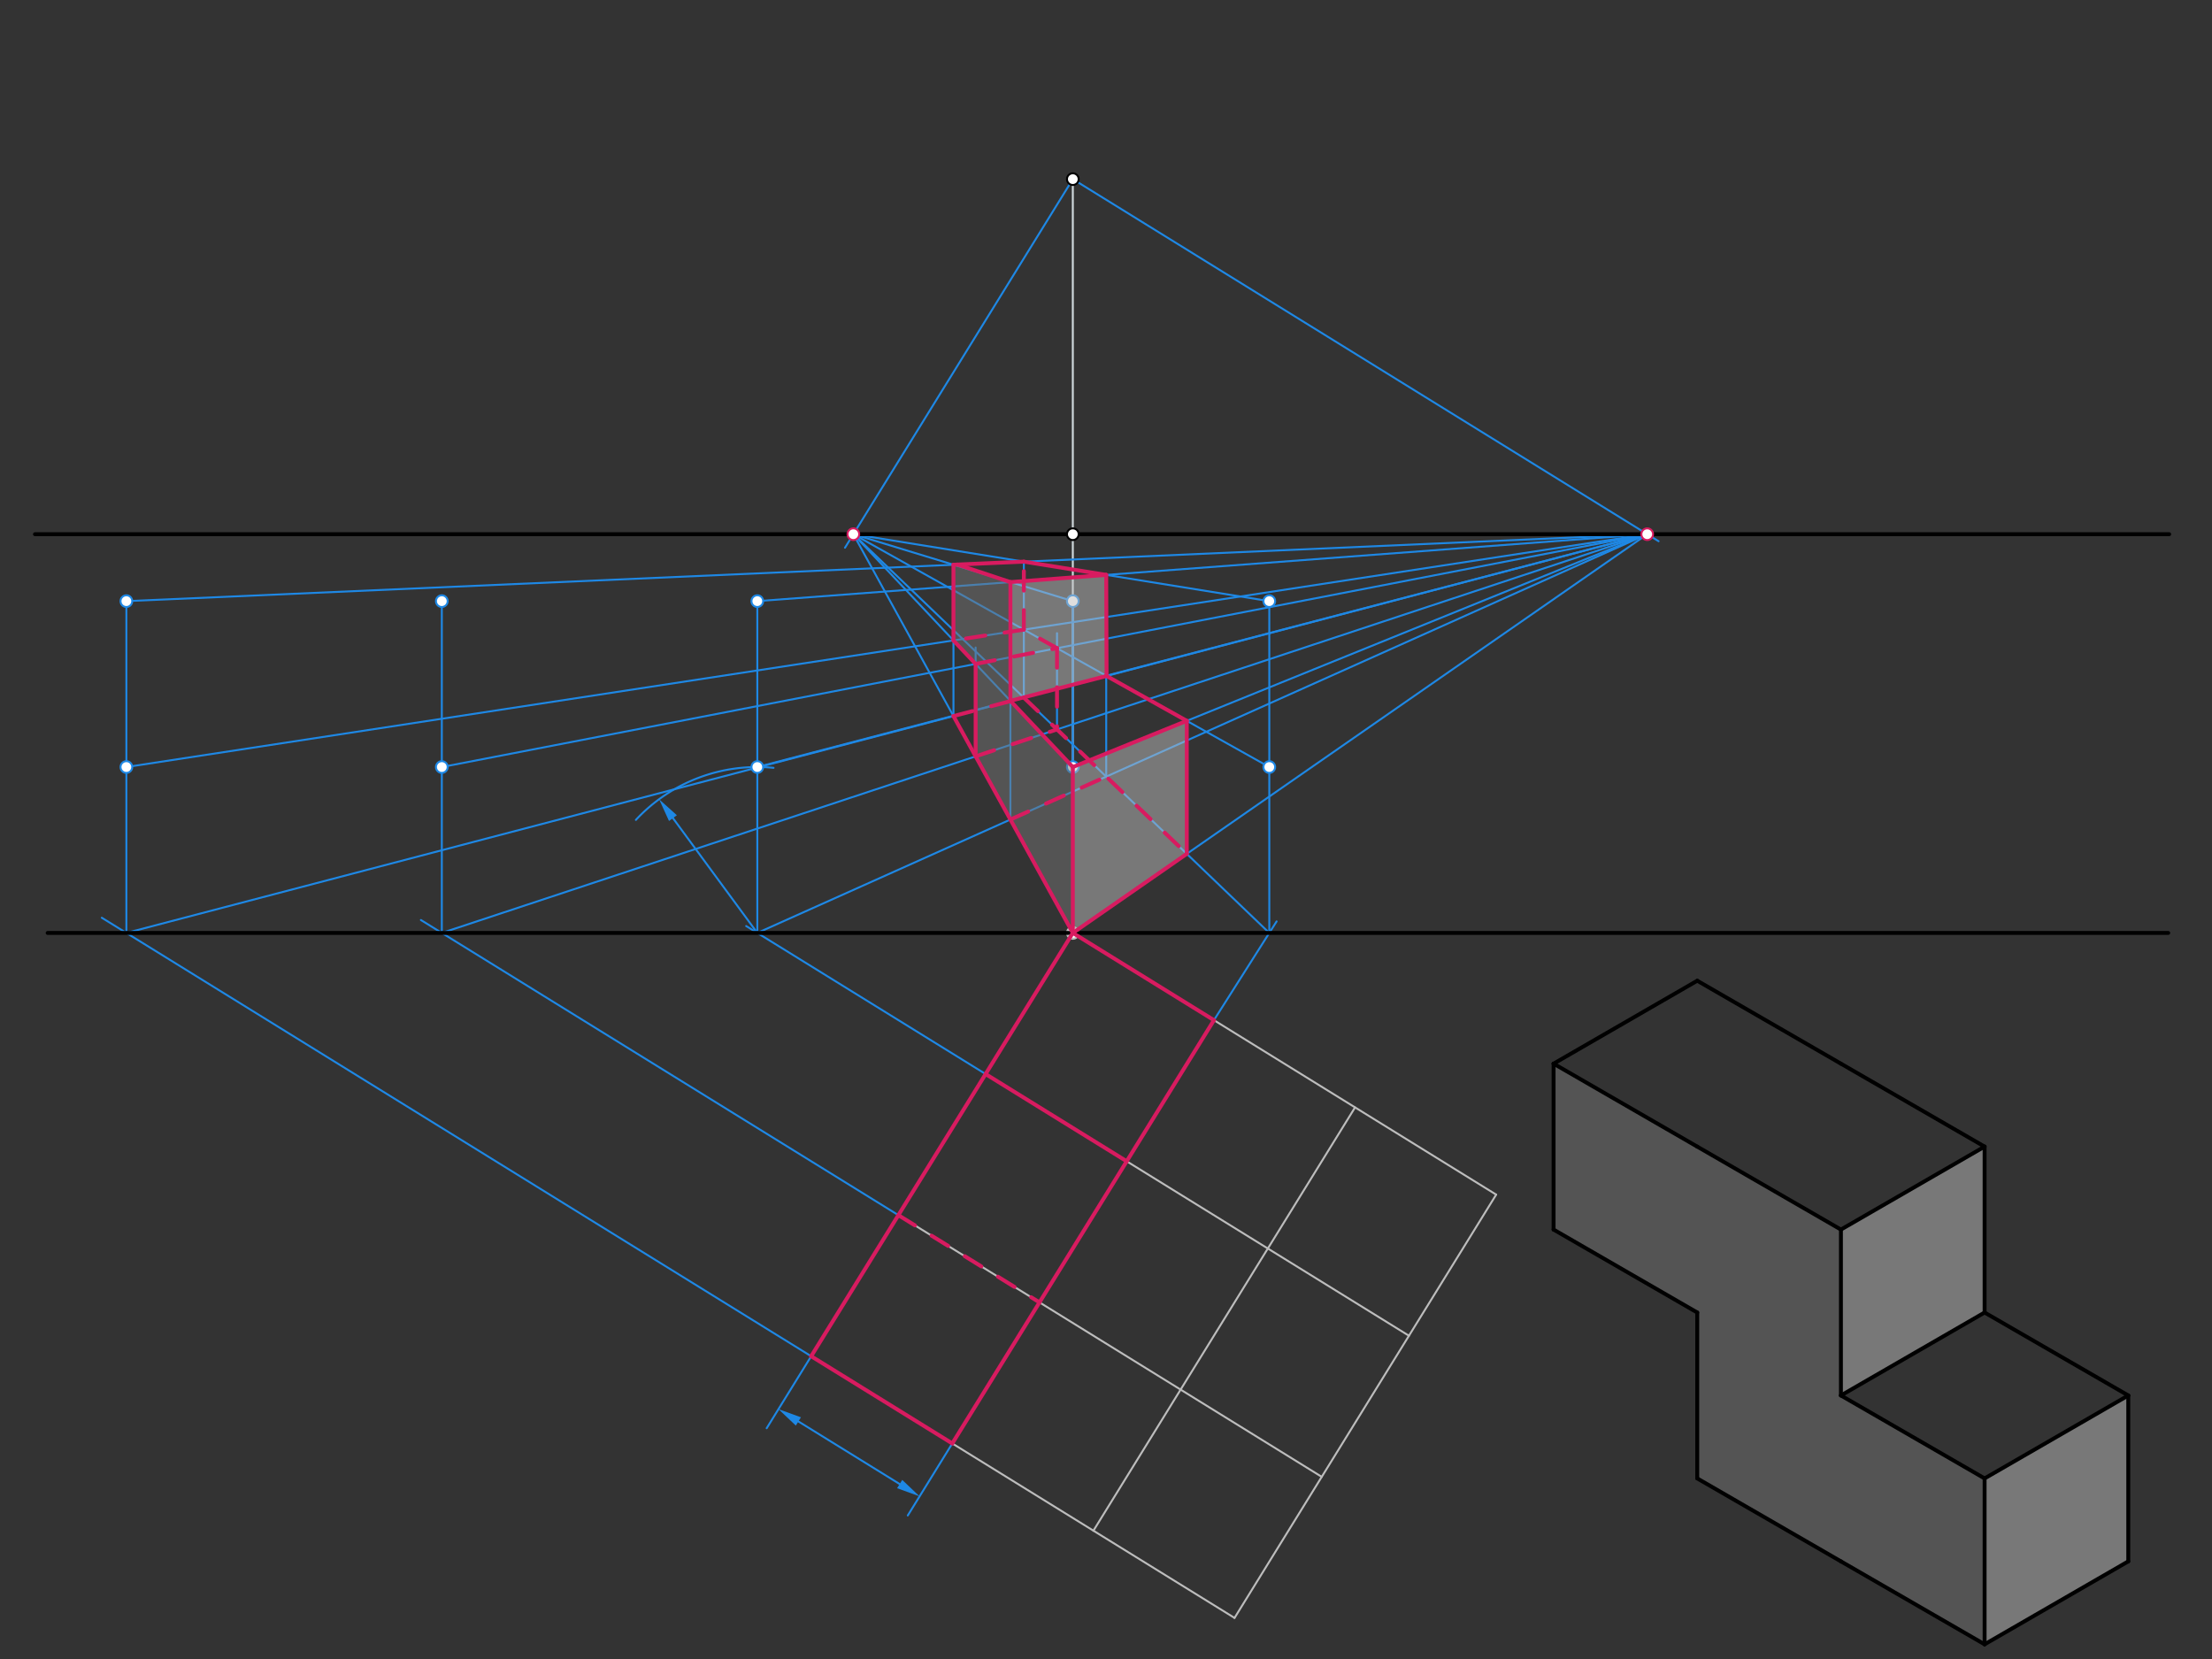 <svg xmlns="http://www.w3.org/2000/svg" class="svg--816" height="100%" preserveAspectRatio="xMidYMid meet" viewBox="0 0 1133.858 850.394" width="100%"><rect x="0" y="0" width="1133.858" height="850.394" fill="#333333" stroke="none"/><defs><marker id="marker-arrow" markerHeight="16" markerUnits="userSpaceOnUse" markerWidth="24" orient="auto-start-reverse" refX="24" refY="4" viewBox="0 0 24 8"><path d="M 0 0 L 24 4 L 0 8 z" stroke="inherit"></path></marker></defs><g class="aux-layer--949"><g class="element--733"><line stroke="#BDBDBD" stroke-dasharray="none" stroke-linecap="round" stroke-width="1" x1="549.922" x2="766.929" y1="478.219" y2="612.357"></line></g><g class="element--733"><line stroke="#BDBDBD" stroke-dasharray="none" stroke-linecap="round" stroke-width="1" x1="549.922" x2="415.784" y1="478.219" y2="695.226"></line></g><g class="element--733"><line stroke="#BDBDBD" stroke-dasharray="none" stroke-linecap="round" stroke-width="1" x1="505.209" x2="722.216" y1="550.555" y2="684.693"></line></g><g class="element--733"><line stroke="#BDBDBD" stroke-dasharray="none" stroke-linecap="round" stroke-width="1" x1="460.503" x2="677.51" y1="622.88" y2="757.018"></line></g><g class="element--733"><line stroke="#BDBDBD" stroke-dasharray="none" stroke-linecap="round" stroke-width="1" x1="622.258" x2="488.119" y1="522.932" y2="739.939"></line></g><g class="element--733"><line stroke="#BDBDBD" stroke-dasharray="none" stroke-linecap="round" stroke-width="1" x1="415.802" x2="632.81" y1="695.196" y2="829.334"></line></g><g class="element--733"><line stroke="#BDBDBD" stroke-dasharray="none" stroke-linecap="round" stroke-width="1" x1="694.593" x2="560.455" y1="567.644" y2="784.652"></line></g><g class="element--733"><line stroke="#BDBDBD" stroke-dasharray="none" stroke-linecap="round" stroke-width="1" x1="766.929" x2="632.791" y1="612.357" y2="829.364"></line></g><g class="element--733"><line stroke="#CFD8DC" stroke-dasharray="none" stroke-linecap="round" stroke-width="1" x1="549.922" x2="549.922" y1="91.828" y2="478.219"></line></g><g class="element--733"><line stroke="#1E88E5" stroke-dasharray="none" stroke-linecap="round" stroke-width="1" x1="549.922" x2="433.13" y1="91.828" y2="280.772"></line></g><g class="element--733"><line stroke="#1E88E5" stroke-dasharray="none" stroke-linecap="round" stroke-width="1" x1="549.922" x2="850.185" y1="91.828" y2="277.429"></line></g><g class="element--733"><line stroke="#1E88E5" stroke-dasharray="none" stroke-linecap="round" stroke-width="1" x1="622.258" x2="654.386" y1="522.932" y2="472.305"></line></g><g class="element--733"><line stroke="#1E88E5" stroke-dasharray="none" stroke-linecap="round" stroke-width="1" x1="505.212" x2="382.482" y1="550.549" y2="474.686"></line></g><g class="element--733"><line stroke="#1E88E5" stroke-dasharray="none" stroke-linecap="round" stroke-width="1" x1="460.503" x2="215.744" y1="622.88" y2="471.588"></line></g><g class="element--733"><line stroke="#1E88E5" stroke-dasharray="none" stroke-linecap="round" stroke-width="1" x1="415.802" x2="52.179" y1="695.196" y2="470.43"></line></g><g class="element--733"><line stroke="#1E88E5" stroke-dasharray="none" stroke-linecap="round" stroke-width="1" x1="64.78" x2="844.359" y1="478.219" y2="273.828"></line></g><g class="element--733"><line stroke="#1E88E5" stroke-dasharray="none" stroke-linecap="round" stroke-width="1" x1="226.471" x2="844.359" y1="478.219" y2="273.828"></line></g><g class="element--733"><line stroke="#1E88E5" stroke-dasharray="none" stroke-linecap="round" stroke-width="1" x1="388.197" x2="844.359" y1="478.219" y2="273.828"></line></g><g class="element--733"><line stroke="#1E88E5" stroke-dasharray="none" stroke-linecap="round" stroke-width="1" x1="549.922" x2="844.359" y1="478.219" y2="273.828"></line></g><g class="element--733"><line stroke="#1E88E5" stroke-dasharray="none" stroke-linecap="round" stroke-width="1" x1="549.922" x2="437.423" y1="478.219" y2="273.828"></line></g><g class="element--733"><line stroke="#1E88E5" stroke-dasharray="none" stroke-linecap="round" stroke-width="1" x1="650.633" x2="437.423" y1="478.219" y2="273.828"></line></g><g class="element--733"><line stroke="#1E88E5" stroke-dasharray="none" stroke-linecap="round" stroke-width="1" x1="488.138" x2="465.325" y1="739.908" y2="776.816"></line></g><g class="element--733"><line stroke="#1E88E5" stroke-dasharray="none" stroke-linecap="round" stroke-width="1" x1="415.802" x2="392.989" y1="695.196" y2="732.103"></line></g><g class="element--733"><line stroke="#1E88E5" stroke-dasharray="none" stroke-linecap="round" stroke-width="1" x1="409.248" x2="461.169" y1="728.623" y2="760.716"></line><path d="M399.04,722.313 l12,2.5 l0,-5 z" fill="#1E88E5" stroke="#1E88E5" stroke-width="0" transform="rotate(31.721, 399.04, 722.313)"></path><path d="M471.376,767.026 l12,2.5 l0,-5 z" fill="#1E88E5" stroke="#1E88E5" stroke-width="0" transform="rotate(211.721, 471.376, 767.026)"></path></g><g class="element--733"><line stroke="#1E88E5" stroke-dasharray="none" stroke-linecap="round" stroke-width="1" x1="388.197" x2="388.197" y1="478.219" y2="308.14"></line></g><g class="element--733"><path d="M 325.952 420.276 A 85.039 85.039 0 0 1 396.504 393.586" fill="none" stroke="#1E88E5" stroke-dasharray="none" stroke-linecap="round" stroke-width="1"></path></g><g class="element--733"><line stroke="#1E88E5" stroke-dasharray="none" stroke-linecap="round" stroke-width="1" x1="388.197" x2="344.947" y1="478.219" y2="419.361"></line><path d="M337.842,409.691 l12,2.5 l0,-5 z" fill="#1E88E5" stroke="#1E88E5" stroke-width="0" transform="rotate(53.691, 337.842, 409.691)"></path></g><g class="element--733"><line stroke="#1E88E5" stroke-dasharray="none" stroke-linecap="round" stroke-width="1" x1="226.471" x2="226.471" y1="478.219" y2="308.14"></line></g><g class="element--733"><line stroke="#1E88E5" stroke-dasharray="none" stroke-linecap="round" stroke-width="1" x1="549.922" x2="549.922" y1="478.219" y2="308.14"></line></g><g class="element--733"><line stroke="#1E88E5" stroke-dasharray="none" stroke-linecap="round" stroke-width="1" x1="650.633" x2="650.633" y1="478.219" y2="308.14"></line></g><g class="element--733"><line stroke="#1E88E5" stroke-dasharray="none" stroke-linecap="round" stroke-width="1" x1="64.78" x2="64.78" y1="478.219" y2="308.14"></line></g><g class="element--733"><line stroke="#1E88E5" stroke-dasharray="none" stroke-linecap="round" stroke-width="1" x1="388.197" x2="844.359" y1="308.14" y2="273.828"></line></g><g class="element--733"><line stroke="#1E88E5" stroke-dasharray="none" stroke-linecap="round" stroke-width="1" x1="517.927" x2="517.927" y1="420.091" y2="298.368"></line></g><g class="element--733"><line stroke="#1E88E5" stroke-dasharray="none" stroke-linecap="round" stroke-width="1" x1="549.922" x2="437.423" y1="308.14" y2="273.828"></line></g><g class="element--733"><line stroke="#1E88E5" stroke-dasharray="none" stroke-linecap="round" stroke-width="1" x1="650.633" x2="437.423" y1="308.14" y2="273.828"></line></g><g class="element--733"><line stroke="#1E88E5" stroke-dasharray="none" stroke-linecap="round" stroke-width="1" x1="567.041" x2="567.041" y1="398.085" y2="294.688"></line></g><g class="element--733"><line stroke="#1E88E5" stroke-dasharray="none" stroke-linecap="round" stroke-width="1" x1="500.102" x2="500.102" y1="387.705" y2="331.92"></line></g><g class="element--733"><line stroke="#1E88E5" stroke-dasharray="none" stroke-linecap="round" stroke-width="1" x1="488.741" x2="488.741" y1="367.064" y2="289.248"></line></g><g class="element--733"><line stroke="#1E88E5" stroke-dasharray="none" stroke-linecap="round" stroke-width="1" x1="541.818" x2="541.818" y1="373.905" y2="324.558"></line></g><g class="element--733"><line stroke="#1E88E5" stroke-dasharray="none" stroke-linecap="round" stroke-width="1" x1="524.816" x2="524.816" y1="357.606" y2="287.813"></line></g><g class="element--733"><line stroke="#1E88E5" stroke-dasharray="none" stroke-linecap="round" stroke-width="1" x1="388.197" x2="844.359" y1="393.179" y2="273.828"></line></g><g class="element--733"><line stroke="#1E88E5" stroke-dasharray="none" stroke-linecap="round" stroke-width="1" x1="549.922" x2="437.423" y1="393.179" y2="273.828"></line></g><g class="element--733"><line stroke="#1E88E5" stroke-dasharray="none" stroke-linecap="round" stroke-width="1" x1="549.922" x2="844.359" y1="393.179" y2="273.828"></line></g><g class="element--733"><line stroke="#1E88E5" stroke-dasharray="none" stroke-linecap="round" stroke-width="1" x1="650.633" x2="437.423" y1="393.179" y2="273.828"></line></g><g class="element--733"><line stroke="#1E88E5" stroke-dasharray="none" stroke-linecap="round" stroke-width="1" x1="608.335" x2="608.335" y1="437.67" y2="369.502"></line></g><g class="element--733"><line stroke="#1E88E5" stroke-dasharray="none" stroke-linecap="round" stroke-width="1" x1="64.78" x2="844.359" y1="393.179" y2="273.828"></line></g><g class="element--733"><line stroke="#1E88E5" stroke-dasharray="none" stroke-linecap="round" stroke-width="1" x1="226.471" x2="844.359" y1="393.179" y2="273.828"></line></g><g class="element--733"><line stroke="#1E88E5" stroke-dasharray="none" stroke-linecap="round" stroke-width="1" x1="64.78" x2="844.359" y1="308.14" y2="273.828"></line></g><g class="element--733"><circle cx="549.922" cy="478.219" r="3" stroke="#BDBDBD" stroke-width="1" fill="#ffffff"></circle>}</g><g class="element--733"><circle cx="388.197" cy="393.179" r="3" stroke="#1E88E5" stroke-width="1" fill="#ffffff"></circle>}</g><g class="element--733"><circle cx="388.197" cy="308.14" r="3" stroke="#1E88E5" stroke-width="1" fill="#ffffff"></circle>}</g><g class="element--733"><circle cx="226.471" cy="393.179" r="3" stroke="#1E88E5" stroke-width="1" fill="#ffffff"></circle>}</g><g class="element--733"><circle cx="226.471" cy="308.14" r="3" stroke="#1E88E5" stroke-width="1" fill="#ffffff"></circle>}</g><g class="element--733"><circle cx="549.922" cy="393.179" r="3" stroke="#1E88E5" stroke-width="1" fill="#ffffff"></circle>}</g><g class="element--733"><circle cx="549.922" cy="308.14" r="3" stroke="#1E88E5" stroke-width="1" fill="#ffffff"></circle>}</g><g class="element--733"><circle cx="650.633" cy="393.179" r="3" stroke="#1E88E5" stroke-width="1" fill="#ffffff"></circle>}</g><g class="element--733"><circle cx="650.633" cy="308.14" r="3" stroke="#1E88E5" stroke-width="1" fill="#ffffff"></circle>}</g><g class="element--733"><circle cx="64.78" cy="393.179" r="3" stroke="#1E88E5" stroke-width="1" fill="#ffffff"></circle>}</g><g class="element--733"><circle cx="64.78" cy="308.14" r="3" stroke="#1E88E5" stroke-width="1" fill="#ffffff"></circle>}</g></g><g class="main-layer--75a"><g class="element--733"><g fill="#BDBDBD" opacity="0.5"><path d="M 943.646 630.27 L 943.646 715.309 L 1017.292 672.789 L 1017.292 587.75 L 943.646 630.27 Z" stroke="none"></path></g></g><g class="element--733"><g fill="#757575" opacity="0.5"><path d="M 796.354 545.23 L 943.646 630.27 L 943.646 715.309 L 1017.292 757.829 L 1017.292 842.868 L 870 757.829 L 870 672.789 L 796.354 630.27 L 796.354 545.23 Z" stroke="none"></path></g></g><g class="element--733"><g fill="#BDBDBD" opacity="0.5"><path d="M 1017.292 842.868 L 1017.292 757.829 L 1090.939 715.309 L 1090.939 800.348 L 1017.292 842.868 Z" stroke="none"></path></g></g><g class="element--733"><g fill="#BDBDBD" opacity="0.5"><path d="M 549.922 478.219 L 549.922 393.179 L 608.335 369.502 L 608.335 437.67 L 549.922 478.219 Z" stroke="none"></path></g></g><g class="element--733"><g fill="#BDBDBD" opacity="0.5"><path d="M 517.927 298.382 L 567.041 294.688 L 567.223 346.488 L 517.927 359.236 L 517.927 298.382 Z" stroke="none"></path></g></g><g class="element--733"><g fill="#757575" opacity="0.5"><path d="M 488.741 328.272 L 488.741 289.48 L 517.927 298.382 L 517.927 359.236 L 549.922 393.179 L 549.922 478.219 L 500.102 387.705 L 500.102 340.325 L 488.741 328.272 Z" stroke="none"></path></g></g><g class="element--733"><line stroke="#000000" stroke-dasharray="none" stroke-linecap="round" stroke-width="2" x1="17.922" x2="1111.922" y1="273.828" y2="273.828"></line></g><g class="element--733"><line stroke="#000000" stroke-dasharray="none" stroke-linecap="round" stroke-width="2" x1="24.422" x2="1111.422" y1="478.219" y2="478.219"></line></g><g class="element--733"><line stroke="#000000" stroke-dasharray="none" stroke-linecap="round" stroke-width="2" x1="1017.292" x2="1017.292" y1="587.75" y2="672.789"></line></g><g class="element--733"><line stroke="#000000" stroke-dasharray="none" stroke-linecap="round" stroke-width="2" x1="1017.292" x2="943.646" y1="587.75" y2="545.23"></line></g><g class="element--733"><line stroke="#000000" stroke-dasharray="none" stroke-linecap="round" stroke-width="2" x1="1017.292" x2="943.646" y1="587.75" y2="630.27"></line></g><g class="element--733"><line stroke="#000000" stroke-dasharray="none" stroke-linecap="round" stroke-width="2" x1="943.646" x2="870" y1="630.27" y2="587.75"></line></g><g class="element--733"><line stroke="#000000" stroke-dasharray="none" stroke-linecap="round" stroke-width="2" x1="943.646" x2="943.646" y1="630.27" y2="715.309"></line></g><g class="element--733"><line stroke="#000000" stroke-dasharray="none" stroke-linecap="round" stroke-width="2" x1="1017.292" x2="1090.939" y1="757.829" y2="715.309"></line></g><g class="element--733"><line stroke="#000000" stroke-dasharray="none" stroke-linecap="round" stroke-width="2" x1="943.646" x2="1017.292" y1="715.309" y2="757.829"></line></g><g class="element--733"><line stroke="#000000" stroke-dasharray="none" stroke-linecap="round" stroke-width="2" x1="1017.292" x2="943.646" y1="672.789" y2="715.309"></line></g><g class="element--733"><line stroke="#000000" stroke-dasharray="none" stroke-linecap="round" stroke-width="2" x1="870" x2="870" y1="672.789" y2="757.829"></line></g><g class="element--733"><line stroke="#000000" stroke-dasharray="none" stroke-linecap="round" stroke-width="2" x1="870" x2="943.646" y1="757.829" y2="800.348"></line></g><g class="element--733"><line stroke="#000000" stroke-dasharray="none" stroke-linecap="round" stroke-width="2" x1="943.646" x2="1017.292" y1="800.348" y2="842.868"></line></g><g class="element--733"><line stroke="#000000" stroke-dasharray="none" stroke-linecap="round" stroke-width="2" x1="1017.292" x2="1017.292" y1="757.829" y2="842.868"></line></g><g class="element--733"><line stroke="#000000" stroke-dasharray="none" stroke-linecap="round" stroke-width="2" x1="1017.292" x2="1090.939" y1="842.868" y2="800.348"></line></g><g class="element--733"><line stroke="#000000" stroke-dasharray="none" stroke-linecap="round" stroke-width="2" x1="1017.292" x2="1090.939" y1="672.789" y2="715.309"></line></g><g class="element--733"><line stroke="#000000" stroke-dasharray="none" stroke-linecap="round" stroke-width="2" x1="1090.939" x2="1090.939" y1="715.309" y2="800.348"></line></g><g class="element--733"><line stroke="#000000" stroke-dasharray="none" stroke-linecap="round" stroke-width="2" x1="870" x2="796.354" y1="587.75" y2="545.23"></line></g><g class="element--733"><line stroke="#000000" stroke-dasharray="none" stroke-linecap="round" stroke-width="2" x1="943.646" x2="870" y1="545.23" y2="502.711"></line></g><g class="element--733"><line stroke="#000000" stroke-dasharray="none" stroke-linecap="round" stroke-width="2" x1="796.354" x2="870" y1="545.23" y2="502.711"></line></g><g class="element--733"><line stroke="#000000" stroke-dasharray="none" stroke-linecap="round" stroke-width="2" x1="796.354" x2="796.354" y1="545.23" y2="630.27"></line></g><g class="element--733"><line stroke="#000000" stroke-dasharray="none" stroke-linecap="round" stroke-width="2" x1="796.354" x2="870" y1="630.27" y2="672.789"></line></g><g class="element--733"><line stroke="#D81B60" stroke-dasharray="none" stroke-linecap="round" stroke-width="2" x1="549.922" x2="415.802" y1="478.219" y2="695.196"></line></g><g class="element--733"><line stroke="#D81B60" stroke-dasharray="none" stroke-linecap="round" stroke-width="2" x1="415.802" x2="488.138" y1="695.196" y2="739.908"></line></g><g class="element--733"><line stroke="#D81B60" stroke-dasharray="none" stroke-linecap="round" stroke-width="2" x1="488.138" x2="622.258" y1="739.908" y2="522.932"></line></g><g class="element--733"><line stroke="#D81B60" stroke-dasharray="none" stroke-linecap="round" stroke-width="2" x1="622.258" x2="549.922" y1="522.932" y2="478.219"></line></g><g class="element--733"><line stroke="#D81B60" stroke-dasharray="none" stroke-linecap="round" stroke-width="2" x1="505.212" x2="577.545" y1="550.549" y2="595.267"></line></g><g class="element--733"><line stroke="#D81B60" stroke-dasharray="10" stroke-linecap="round" stroke-width="2" x1="460.503" x2="532.838" y1="622.88" y2="667.593"></line></g><g class="element--733"><line stroke="#D81B60" stroke-dasharray="none" stroke-linecap="round" stroke-width="2" x1="488.741" x2="549.922" y1="367.064" y2="478.219"></line></g><g class="element--733"><line stroke="#D81B60" stroke-dasharray="none" stroke-linecap="round" stroke-width="2" x1="549.922" x2="608.335" y1="478.219" y2="437.67"></line></g><g class="element--733"><line stroke="#D81B60" stroke-dasharray="10" stroke-linecap="round" stroke-width="2" x1="488.741" x2="518.06" y1="367.064" y2="359.377"></line></g><g class="element--733"><line stroke="#D81B60" stroke-dasharray="10" stroke-linecap="round" stroke-width="2" x1="524.816" x2="608.335" y1="357.606" y2="437.67"></line></g><g class="element--733"><line stroke="#D81B60" stroke-dasharray="10" stroke-linecap="round" stroke-width="2" x1="500.102" x2="541.818" y1="387.705" y2="373.905"></line></g><g class="element--733"><line stroke="#D81B60" stroke-dasharray="10" stroke-linecap="round" stroke-width="2" x1="517.927" x2="567.041" y1="420.091" y2="398.085"></line></g><g class="element--733"><line stroke="#D81B60" stroke-dasharray="none" stroke-linecap="round" stroke-width="2" x1="549.922" x2="549.922" y1="478.219" y2="393.179"></line></g><g class="element--733"><line stroke="#D81B60" stroke-dasharray="none" stroke-linecap="round" stroke-width="2" x1="549.922" x2="608.335" y1="393.179" y2="369.502"></line></g><g class="element--733"><line stroke="#D81B60" stroke-dasharray="none" stroke-linecap="round" stroke-width="2" x1="608.335" x2="608.335" y1="369.502" y2="437.67"></line></g><g class="element--733"><line stroke="#D81B60" stroke-dasharray="none" stroke-linecap="round" stroke-width="2" x1="608.335" x2="567.041" y1="369.502" y2="346.386"></line></g><g class="element--733"><line stroke="#D81B60" stroke-dasharray="none" stroke-linecap="round" stroke-width="2" x1="567.223" x2="517.927" y1="346.488" y2="359.236"></line></g><g class="element--733"><line stroke="#D81B60" stroke-dasharray="none" stroke-linecap="round" stroke-width="2" x1="517.927" x2="549.922" y1="359.236" y2="393.179"></line></g><g class="element--733"><line stroke="#D81B60" stroke-dasharray="none" stroke-linecap="round" stroke-width="2" x1="517.927" x2="517.927" y1="359.236" y2="298.382"></line></g><g class="element--733"><line stroke="#D81B60" stroke-dasharray="none" stroke-linecap="round" stroke-width="2" x1="517.927" x2="567.041" y1="298.382" y2="294.688"></line></g><g class="element--733"><line stroke="#D81B60" stroke-dasharray="none" stroke-linecap="round" stroke-width="2" x1="567.041" x2="567.223" y1="294.688" y2="346.488"></line></g><g class="element--733"><line stroke="#D81B60" stroke-dasharray="none" stroke-linecap="round" stroke-width="2" x1="567.041" x2="524.816" y1="294.688" y2="287.892"></line></g><g class="element--733"><line stroke="#D81B60" stroke-dasharray="none" stroke-linecap="round" stroke-width="2" x1="524.816" x2="488.741" y1="287.892" y2="289.48"></line></g><g class="element--733"><line stroke="#D81B60" stroke-dasharray="none" stroke-linecap="round" stroke-width="2" x1="490.758" x2="517.927" y1="289.391" y2="298.382"></line></g><g class="element--733"><line stroke="#D81B60" stroke-dasharray="none" stroke-linecap="round" stroke-width="2" x1="488.741" x2="488.741" y1="289.48" y2="328.272"></line></g><g class="element--733"><line stroke="#D81B60" stroke-dasharray="none" stroke-linecap="round" stroke-width="2" x1="488.741" x2="500.102" y1="328.272" y2="340.325"></line></g><g class="element--733"><line stroke="#D81B60" stroke-dasharray="none" stroke-linecap="round" stroke-width="2" x1="500.102" x2="500.102" y1="340.325" y2="387.705"></line></g><g class="element--733"><line stroke="#D81B60" stroke-dasharray="10" stroke-linecap="round" stroke-width="2" x1="500.102" x2="541.818" y1="340.325" y2="332.267"></line></g><g class="element--733"><line stroke="#D81B60" stroke-dasharray="10" stroke-linecap="round" stroke-width="2" x1="541.818" x2="541.818" y1="332.267" y2="373.905"></line></g><g class="element--733"><line stroke="#D81B60" stroke-dasharray="10" stroke-linecap="round" stroke-width="2" x1="541.818" x2="524.816" y1="332.267" y2="322.749"></line></g><g class="element--733"><line stroke="#D81B60" stroke-dasharray="10" stroke-linecap="round" stroke-width="2" x1="524.816" x2="524.816" y1="322.749" y2="287.892"></line></g><g class="element--733"><line stroke="#D81B60" stroke-dasharray="10" stroke-linecap="round" stroke-width="2" x1="524.816" x2="488.741" y1="322.749" y2="328.272"></line></g><g class="element--733"><circle cx="549.922" cy="273.828" r="3" stroke="#000000" stroke-width="1" fill="#ffffff"></circle>}</g><g class="element--733"><circle cx="549.922" cy="91.828" r="3" stroke="#000000" stroke-width="1" fill="#ffffff"></circle>}</g><g class="element--733"><circle cx="437.423" cy="273.828" r="3" stroke="#D81B60" stroke-width="1" fill="#ffffff"></circle>}</g><g class="element--733"><circle cx="844.359" cy="273.828" r="3" stroke="#D81B60" stroke-width="1" fill="#ffffff"></circle>}</g></g><g class="snaps-layer--ac6"></g><g class="temp-layer--52d"></g></svg>